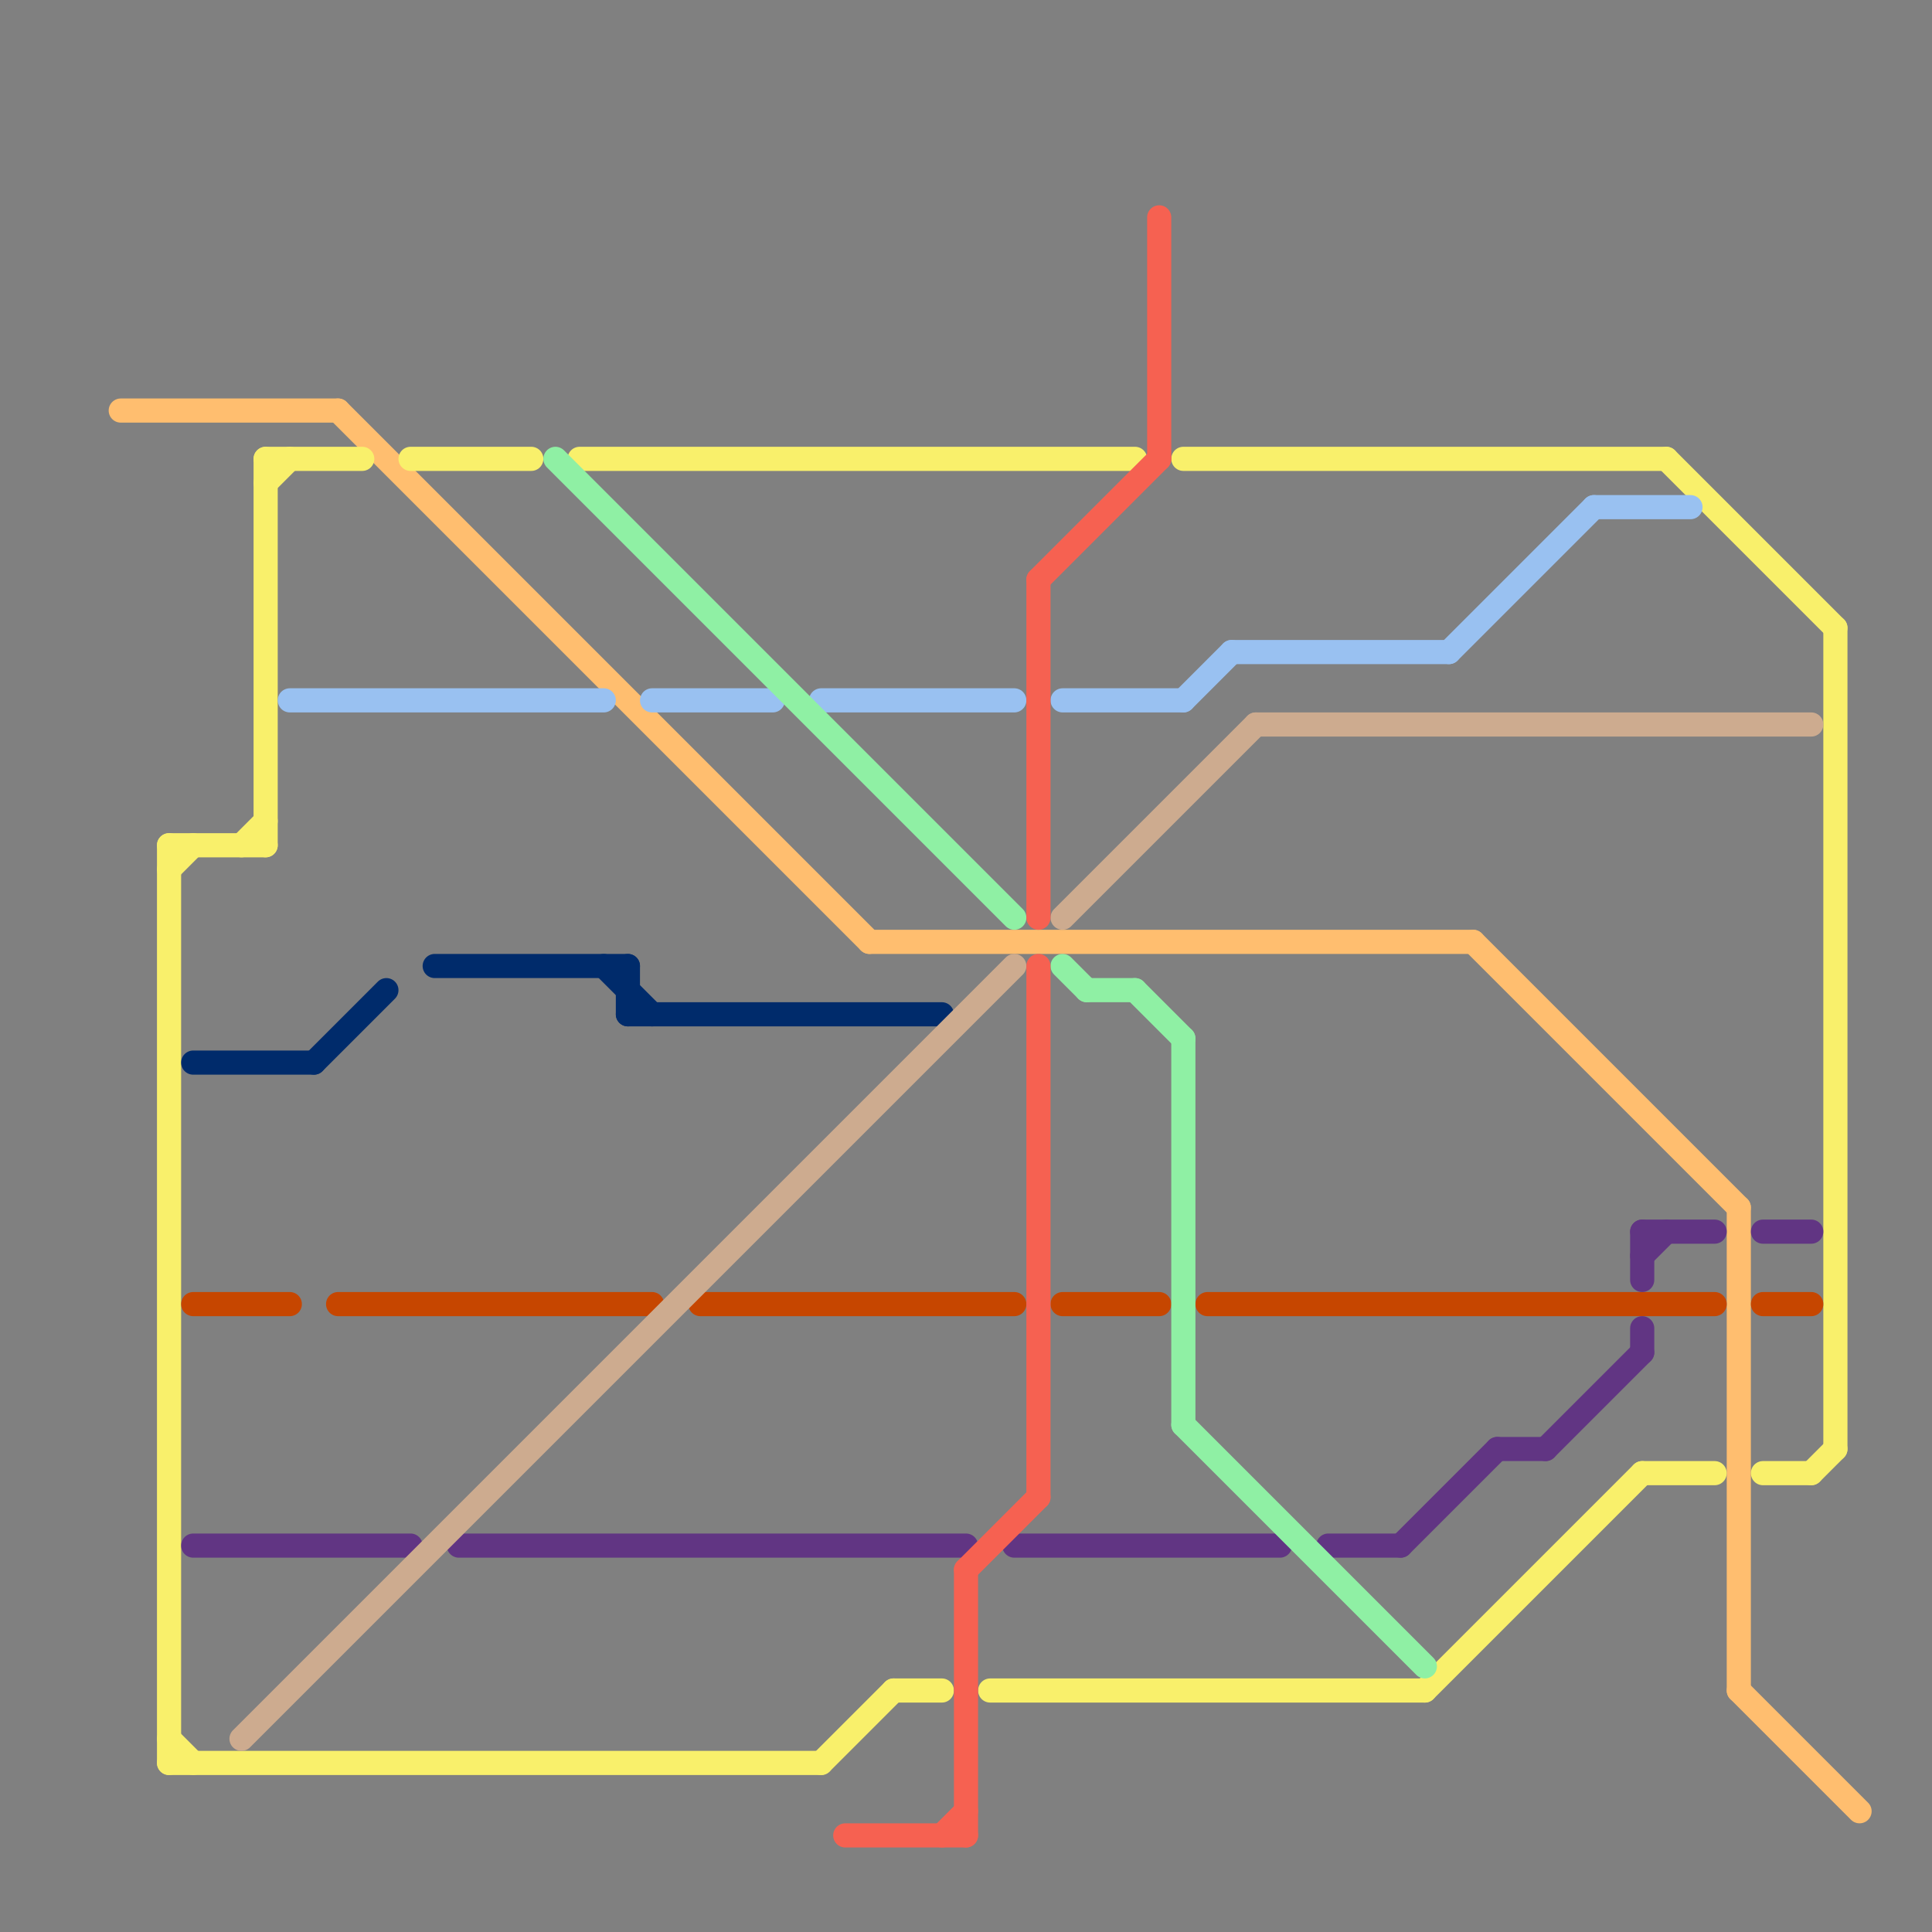 
<svg version="1.1" xmlns="http://www.w3.org/2000/svg" viewBox="0 0 80 80">
<rect x="0" y="0" width="80" height="80" fill="#808080" stroke="none"/>
<style>text { font: 1px Helvetica; font-weight: 600; white-space: pre; dominant-baseline: central; } line { stroke-width: 1; fill: none; stroke-linecap: round; stroke-linejoin: round; } .c0 { stroke: #ffbe6f } .c1 { stroke: #f9f06b } .c2 { stroke: #002b6b } .c3 { stroke: #c64600 } .c4 { stroke: #613583 } .c5 { stroke: #cdab8f } .c6 { stroke: #99c1f1 } .c7 { stroke: #8ff0a4 } .c8 { stroke: #f66151 }</style><defs><g id="wm-xf"><circle r="1.2" fill="#000"/><circle r="0.9" fill="#fff"/><circle r="0.6" fill="#000"/><circle r="0.3" fill="#fff"/></g><g id="wm"><circle r="0.6" fill="#000"/><circle r="0.3" fill="#fff"/></g></defs><line class="c0" x1="36" y1="39" x2="61" y2="39"/><line class="c0" x1="61" y1="39" x2="72" y2="50"/><line class="c0" x1="72" y1="50" x2="72" y2="70"/><line class="c0" x1="14" y1="17" x2="36" y2="39"/><line class="c0" x1="72" y1="70" x2="77" y2="75"/><line class="c0" x1="5" y1="17" x2="14" y2="17"/><line class="c1" x1="75" y1="61" x2="76" y2="60"/><line class="c1" x1="7" y1="73" x2="34" y2="73"/><line class="c1" x1="41" y1="70" x2="59" y2="70"/><line class="c1" x1="76" y1="26" x2="76" y2="60"/><line class="c1" x1="10" y1="35" x2="11" y2="34"/><line class="c1" x1="17" y1="19" x2="22" y2="19"/><line class="c1" x1="69" y1="19" x2="76" y2="26"/><line class="c1" x1="11" y1="19" x2="11" y2="35"/><line class="c1" x1="7" y1="35" x2="7" y2="73"/><line class="c1" x1="59" y1="70" x2="68" y2="61"/><line class="c1" x1="34" y1="73" x2="37" y2="70"/><line class="c1" x1="68" y1="61" x2="71" y2="61"/><line class="c1" x1="7" y1="36" x2="8" y2="35"/><line class="c1" x1="24" y1="19" x2="47" y2="19"/><line class="c1" x1="7" y1="35" x2="11" y2="35"/><line class="c1" x1="73" y1="61" x2="75" y2="61"/><line class="c1" x1="7" y1="72" x2="8" y2="73"/><line class="c1" x1="11" y1="19" x2="15" y2="19"/><line class="c1" x1="11" y1="20" x2="12" y2="19"/><line class="c1" x1="37" y1="70" x2="39" y2="70"/><line class="c1" x1="49" y1="19" x2="69" y2="19"/><line class="c2" x1="25" y1="40" x2="27" y2="42"/><line class="c2" x1="18" y1="40" x2="26" y2="40"/><line class="c2" x1="26" y1="42" x2="39" y2="42"/><line class="c2" x1="8" y1="44" x2="13" y2="44"/><line class="c2" x1="13" y1="44" x2="16" y2="41"/><line class="c2" x1="26" y1="40" x2="26" y2="42"/><line class="c3" x1="50" y1="54" x2="71" y2="54"/><line class="c3" x1="44" y1="54" x2="48" y2="54"/><line class="c3" x1="8" y1="54" x2="12" y2="54"/><line class="c3" x1="73" y1="54" x2="75" y2="54"/><line class="c3" x1="29" y1="54" x2="42" y2="54"/><line class="c3" x1="14" y1="54" x2="27" y2="54"/><line class="c4" x1="42" y1="64" x2="53" y2="64"/><line class="c4" x1="62" y1="60" x2="64" y2="60"/><line class="c4" x1="68" y1="51" x2="68" y2="53"/><line class="c4" x1="8" y1="64" x2="17" y2="64"/><line class="c4" x1="58" y1="64" x2="62" y2="60"/><line class="c4" x1="73" y1="51" x2="75" y2="51"/><line class="c4" x1="68" y1="55" x2="68" y2="56"/><line class="c4" x1="64" y1="60" x2="68" y2="56"/><line class="c4" x1="55" y1="64" x2="58" y2="64"/><line class="c4" x1="68" y1="51" x2="71" y2="51"/><line class="c4" x1="19" y1="64" x2="40" y2="64"/><line class="c4" x1="68" y1="52" x2="69" y2="51"/><line class="c5" x1="44" y1="38" x2="52" y2="30"/><line class="c5" x1="52" y1="30" x2="75" y2="30"/><line class="c5" x1="10" y1="72" x2="42" y2="40"/><line class="c6" x1="44" y1="29" x2="49" y2="29"/><line class="c6" x1="34" y1="29" x2="42" y2="29"/><line class="c6" x1="60" y1="27" x2="66" y2="21"/><line class="c6" x1="66" y1="21" x2="70" y2="21"/><line class="c6" x1="51" y1="27" x2="60" y2="27"/><line class="c6" x1="12" y1="29" x2="25" y2="29"/><line class="c6" x1="49" y1="29" x2="51" y2="27"/><line class="c6" x1="27" y1="29" x2="32" y2="29"/><line class="c7" x1="45" y1="41" x2="47" y2="41"/><line class="c7" x1="49" y1="43" x2="49" y2="59"/><line class="c7" x1="49" y1="59" x2="59" y2="69"/><line class="c7" x1="23" y1="19" x2="42" y2="38"/><line class="c7" x1="47" y1="41" x2="49" y2="43"/><line class="c7" x1="44" y1="40" x2="45" y2="41"/><line class="c8" x1="43" y1="24" x2="48" y2="19"/><line class="c8" x1="35" y1="76" x2="40" y2="76"/><line class="c8" x1="39" y1="76" x2="40" y2="75"/><line class="c8" x1="43" y1="40" x2="43" y2="62"/><line class="c8" x1="40" y1="65" x2="40" y2="76"/><line class="c8" x1="40" y1="65" x2="43" y2="62"/><line class="c8" x1="43" y1="24" x2="43" y2="38"/><line class="c8" x1="48" y1="9" x2="48" y2="19"/>
</svg>
